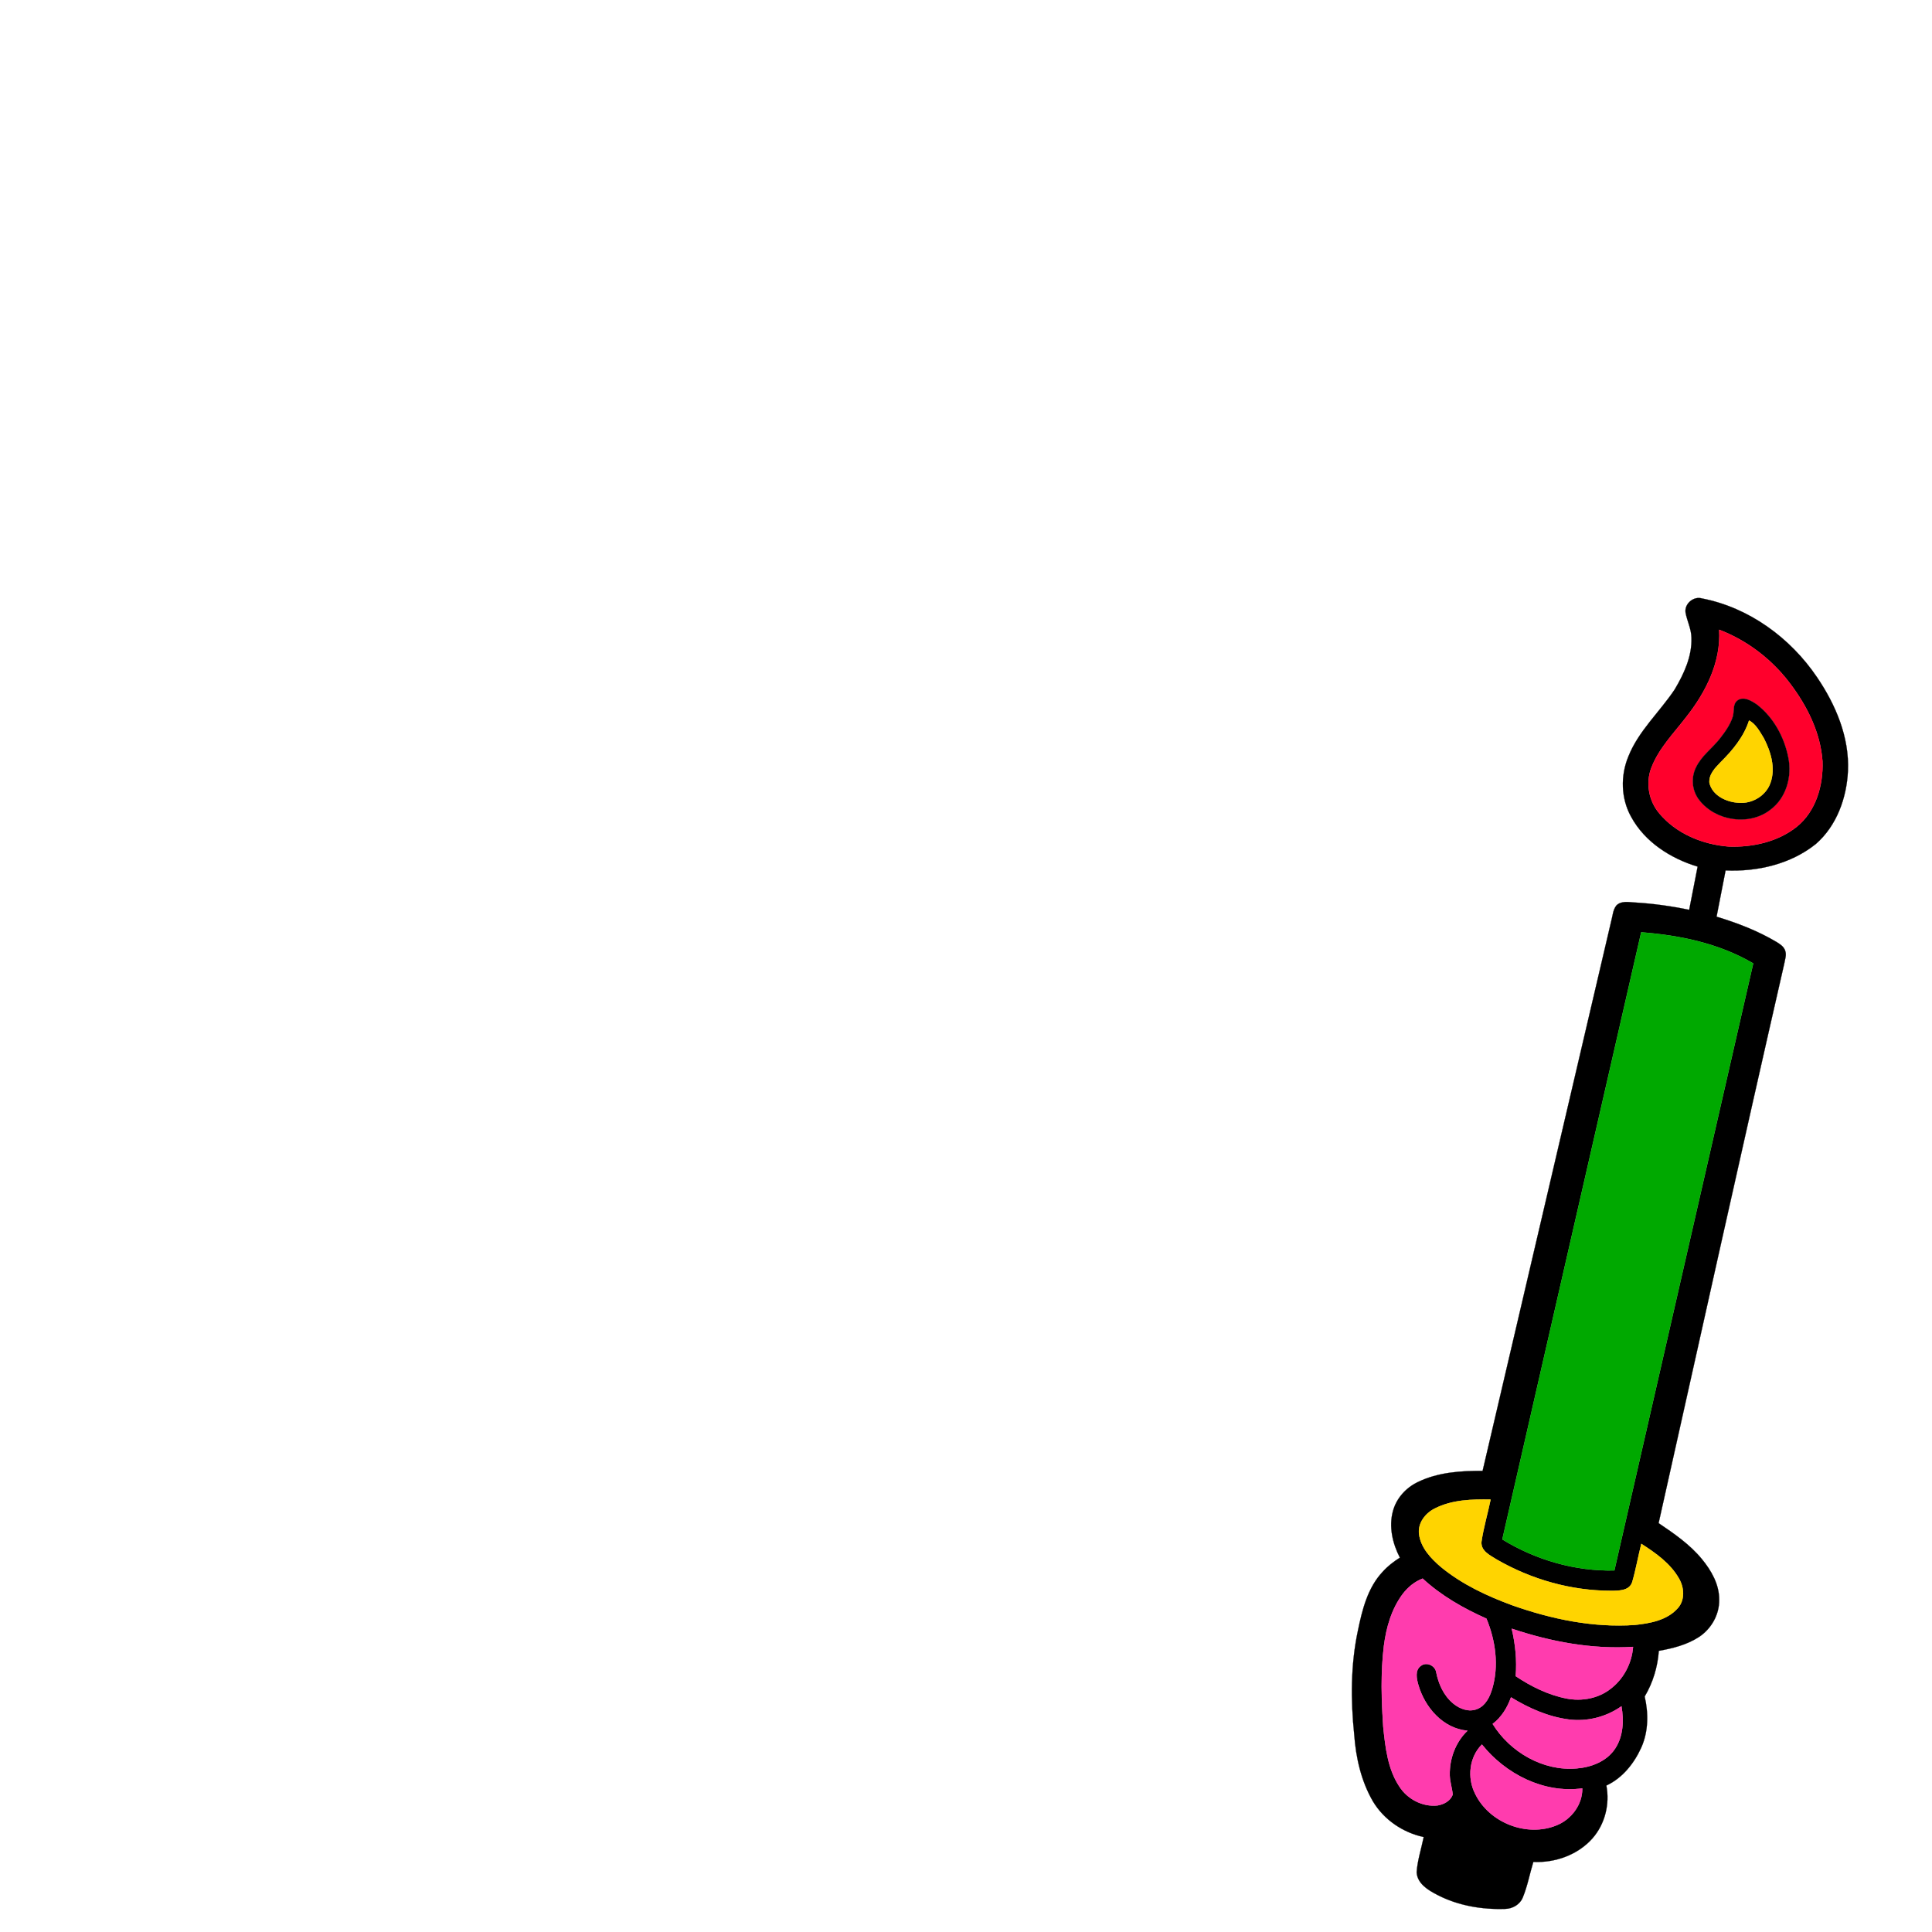 <?xml version="1.0" encoding="UTF-8" ?>
<!DOCTYPE svg PUBLIC "-//W3C//DTD SVG 1.1//EN" "http://www.w3.org/Graphics/SVG/1.1/DTD/svg11.dtd">
<svg width="1000pt" height="1000pt" viewBox="0 0 1000 1000" version="1.1" xmlns="http://www.w3.org/2000/svg">
<path fill="#000000" stroke="#000000" stroke-width="0.094" opacity="1.00" d=" M 872.42 316.98 C 871.85 312.46 876.58 308.48 880.95 309.75 C 905.29 314.46 926.72 330.16 940.49 350.54 C 950.13 364.73 957.26 381.50 956.50 398.95 C 955.87 412.97 950.67 427.46 939.87 436.85 C 926.85 447.29 909.61 451.25 893.16 450.54 C 891.59 458.52 890.04 466.50 888.49 474.48 C 899.22 477.72 909.79 481.78 919.45 487.52 C 921.27 488.65 923.32 489.90 924.01 492.09 C 924.82 494.28 923.89 496.59 923.53 498.78 C 901.46 595.23 880.09 691.83 858.49 788.38 C 866.55 793.81 874.68 799.42 880.91 807.00 C 885.78 812.91 889.91 820.11 889.84 828.00 C 889.99 835.70 885.74 843.16 879.33 847.33 C 873.13 851.36 865.80 853.19 858.60 854.47 C 858.00 862.79 855.56 870.94 851.28 878.11 C 853.29 886.83 853.23 896.28 849.51 904.56 C 845.79 912.77 839.77 920.33 831.45 924.19 C 833.29 933.76 830.76 944.11 824.30 951.48 C 816.73 960.09 804.97 964.25 793.65 963.73 C 791.78 969.85 790.63 976.23 788.18 982.17 C 786.70 985.82 782.88 987.98 779.04 988.04 C 767.05 988.44 754.77 986.38 744.04 980.83 C 739.28 978.39 733.61 975.04 733.25 969.07 C 733.69 962.87 735.66 956.91 736.91 950.85 C 726.12 948.54 716.29 941.87 710.61 932.35 C 704.55 921.90 701.82 909.87 700.95 897.91 C 699.09 879.96 699.09 861.68 702.86 843.97 C 705.08 833.21 707.89 821.84 715.62 813.60 C 718.21 810.69 721.31 808.31 724.58 806.24 C 720.77 798.88 718.75 790.15 721.02 782.01 C 722.84 775.38 727.84 769.94 734.00 767.04 C 744.34 762.05 756.08 761.25 767.39 761.33 C 789.61 666.51 811.77 571.69 833.94 476.86 C 834.74 474.10 834.79 470.92 836.68 468.63 C 839.15 466.18 842.90 466.94 846.02 467.12 C 855.53 467.67 864.99 468.99 874.32 470.93 C 875.76 463.47 877.21 456.02 878.69 448.56 C 864.74 444.36 851.33 435.82 844.26 422.76 C 838.99 413.31 838.71 401.58 842.80 391.65 C 848.07 378.33 859.02 368.57 866.82 356.85 C 871.63 348.75 875.85 339.69 875.49 330.05 C 875.42 325.50 873.21 321.39 872.42 316.98 M 889.83 325.94 C 890.86 342.57 882.98 358.17 872.96 370.91 C 866.46 379.41 858.61 387.26 854.73 397.43 C 851.67 405.29 853.42 414.61 858.86 421.01 C 867.68 431.58 881.40 437.16 894.92 438.18 C 907.24 438.59 920.22 435.73 930.02 427.91 C 939.97 419.88 943.77 406.40 943.32 394.04 C 942.28 379.14 935.31 365.30 926.39 353.57 C 917.05 341.23 904.30 331.46 889.83 325.94 M 777.59 796.80 C 794.87 807.42 815.27 813.33 835.60 812.86 C 859.58 708.13 883.47 603.39 907.47 498.66 C 889.96 488.35 869.55 484.09 849.48 482.55 C 825.45 587.28 801.57 692.05 777.59 796.80 M 742.70 780.77 C 737.82 783.16 733.85 788.23 734.47 793.89 C 735.34 801.08 740.63 806.64 745.90 811.13 C 756.82 820.09 769.81 826.14 782.99 830.97 C 803.15 838.06 824.62 842.55 846.07 841.07 C 854.00 840.25 862.85 838.67 868.40 832.40 C 872.23 828.16 871.76 821.67 869.01 816.99 C 864.55 809.17 856.97 803.84 849.55 799.08 C 847.88 805.65 846.74 812.35 844.84 818.86 C 843.40 823.42 837.89 823.37 833.99 823.39 C 813.31 823.42 792.68 817.56 774.79 807.26 C 771.37 805.08 766.36 802.86 766.80 798.00 C 767.88 790.63 770.04 783.45 771.54 776.15 C 761.80 775.99 751.56 776.26 742.70 780.77 M 726.08 825.00 C 720.27 832.76 717.52 842.37 716.30 851.88 C 714.59 865.84 715.03 879.98 715.97 893.99 C 717.08 904.50 718.29 915.63 724.28 924.66 C 728.42 931.17 736.24 935.32 743.99 934.51 C 747.26 933.98 750.81 932.18 751.91 928.84 C 751.63 925.51 750.46 922.30 750.39 918.96 C 750.15 910.44 753.36 901.73 759.56 895.81 C 746.87 894.71 737.42 883.66 734.10 872.01 C 733.23 868.87 732.27 864.59 735.35 862.32 C 738.13 859.98 742.68 861.92 743.35 865.38 C 744.55 871.56 747.26 877.69 752.23 881.77 C 755.60 884.55 760.43 886.34 764.67 884.54 C 768.94 882.81 771.09 878.32 772.34 874.17 C 775.89 862.21 774.09 849.18 769.38 837.80 C 757.49 832.49 745.96 825.95 736.36 817.06 C 732.24 818.65 728.74 821.50 726.08 825.00 M 782.46 843.00 C 784.38 851.04 785.20 859.32 784.53 867.58 C 792.51 872.91 801.31 877.28 810.79 879.14 C 818.54 880.66 827.03 879.20 833.37 874.33 C 840.31 869.20 844.61 860.98 845.27 852.41 C 823.95 853.78 802.62 849.76 782.46 843.00 M 772.60 892.31 C 781.58 906.85 798.65 916.80 815.95 915.34 C 823.59 914.74 831.73 911.68 836.04 904.98 C 840.23 898.58 840.54 890.49 839.26 883.16 C 831.39 888.72 821.50 891.24 811.93 889.99 C 801.26 888.59 791.20 884.12 782.09 878.53 C 780.21 883.88 777.15 888.84 772.60 892.31 M 763.52 928.43 C 770.75 943.42 790.23 951.11 805.68 944.77 C 813.35 941.71 819.09 934.04 818.99 925.66 C 799.16 928.40 779.24 918.26 767.04 902.94 C 760.43 909.54 759.36 920.24 763.52 928.43 Z" />
<path fill="#ff002c" stroke="#ff002c" stroke-width="0.094" opacity="1.00" d=" M 889.83 325.94 C 904.30 331.46 917.05 341.23 926.39 353.57 C 935.31 365.30 942.28 379.14 943.32 394.04 C 943.77 406.40 939.97 419.88 930.02 427.91 C 920.22 435.73 907.24 438.59 894.92 438.18 C 881.40 437.16 867.68 431.58 858.86 421.01 C 853.42 414.61 851.67 405.29 854.73 397.43 C 858.61 387.26 866.46 379.41 872.96 370.91 C 882.98 358.17 890.86 342.57 889.83 325.94 M 899.45 362.47 C 896.66 364.41 897.82 368.23 896.88 371.04 C 895.54 375.21 892.92 378.83 890.26 382.25 C 886.30 387.33 880.75 391.18 877.91 397.09 C 875.12 402.55 875.79 409.56 879.71 414.31 C 888.11 424.96 905.36 427.58 916.22 419.19 C 924.53 413.16 927.65 401.88 925.59 392.08 C 923.52 381.50 917.95 371.31 909.35 364.66 C 906.59 362.80 902.64 360.32 899.45 362.47 Z" />
<path fill="#000000" stroke="#000000" stroke-width="0.094" opacity="1.00" d=" M 899.45 362.47 C 902.64 360.32 906.59 362.80 909.35 364.66 C 917.95 371.31 923.52 381.50 925.59 392.08 C 927.65 401.88 924.53 413.16 916.22 419.19 C 905.36 427.58 888.11 424.96 879.71 414.31 C 875.79 409.56 875.12 402.55 877.91 397.09 C 880.75 391.18 886.30 387.33 890.26 382.25 C 892.92 378.83 895.54 375.21 896.88 371.04 C 897.82 368.23 896.66 364.41 899.45 362.47 M 905.32 372.90 C 902.62 381.36 896.80 388.38 890.57 394.52 C 887.79 397.43 884.43 400.80 884.79 405.17 C 886.33 411.85 893.72 415.22 900.03 415.51 C 906.94 416.09 914.05 411.85 916.37 405.24 C 919.14 397.49 916.53 389.00 912.90 382.00 C 910.84 378.66 908.88 374.86 905.32 372.90 Z" />
<path fill="#ffd400" stroke="#ffd400" stroke-width="0.094" opacity="1.00" d=" M 905.32 372.90 C 908.88 374.86 910.84 378.66 912.90 382.00 C 916.53 389.00 919.14 397.49 916.37 405.24 C 914.05 411.85 906.94 416.09 900.03 415.51 C 893.72 415.22 886.33 411.85 884.79 405.17 C 884.43 400.80 887.79 397.43 890.57 394.52 C 896.80 388.38 902.62 381.36 905.32 372.90 Z" />
<path fill="#00a900" stroke="#00a900" stroke-width="0.094" opacity="1.00" d=" M 777.59 796.80 C 801.57 692.05 825.45 587.28 849.48 482.55 C 869.55 484.09 889.96 488.35 907.47 498.66 C 883.47 603.39 859.58 708.13 835.60 812.86 C 815.27 813.33 794.87 807.42 777.59 796.80 Z" />
<path fill="#ffd400" stroke="#ffd400" stroke-width="0.094" opacity="1.00" d=" M 742.70 780.77 C 751.56 776.26 761.80 775.99 771.54 776.15 C 770.04 783.45 767.88 790.63 766.80 798.00 C 766.36 802.86 771.37 805.08 774.79 807.26 C 792.68 817.56 813.31 823.42 833.99 823.39 C 837.89 823.37 843.40 823.42 844.84 818.86 C 846.74 812.35 847.88 805.65 849.55 799.08 C 856.97 803.84 864.55 809.17 869.01 816.99 C 871.76 821.67 872.23 828.16 868.40 832.40 C 862.85 838.67 854.00 840.25 846.07 841.07 C 824.62 842.55 803.15 838.06 782.99 830.97 C 769.81 826.14 756.82 820.09 745.90 811.13 C 740.63 806.64 735.34 801.08 734.47 793.89 C 733.85 788.23 737.82 783.16 742.70 780.77 Z" />
<path fill="#ff3cae" stroke="#ff3cae" stroke-width="0.094" opacity="1.00" d=" M 726.08 825.00 C 728.74 821.50 732.24 818.65 736.36 817.06 C 745.96 825.95 757.49 832.49 769.38 837.80 C 774.09 849.18 775.89 862.21 772.34 874.17 C 771.09 878.32 768.94 882.81 764.67 884.54 C 760.43 886.34 755.60 884.55 752.23 881.77 C 747.26 877.69 744.55 871.56 743.35 865.38 C 742.68 861.92 738.13 859.98 735.35 862.32 C 732.27 864.59 733.23 868.87 734.10 872.01 C 737.42 883.66 746.87 894.71 759.56 895.81 C 753.36 901.73 750.15 910.44 750.39 918.96 C 750.46 922.30 751.63 925.51 751.91 928.84 C 750.81 932.18 747.26 933.98 743.99 934.51 C 736.24 935.32 728.42 931.17 724.28 924.66 C 718.29 915.63 717.08 904.50 715.97 893.99 C 715.03 879.98 714.59 865.84 716.30 851.88 C 717.52 842.37 720.27 832.76 726.08 825.00 Z" />
<path fill="#ff3cae" stroke="#ff3cae" stroke-width="0.094" opacity="1.00" d=" M 782.46 843.00 C 802.62 849.76 823.95 853.78 845.27 852.41 C 844.61 860.98 840.31 869.20 833.37 874.33 C 827.03 879.20 818.54 880.66 810.79 879.14 C 801.31 877.28 792.51 872.91 784.53 867.58 C 785.20 859.32 784.38 851.04 782.46 843.00 Z" />
<path fill="#ff3cae" stroke="#ff3cae" stroke-width="0.094" opacity="1.00" d=" M 772.60 892.31 C 777.15 888.84 780.21 883.88 782.09 878.53 C 791.20 884.12 801.26 888.59 811.93 889.99 C 821.50 891.24 831.39 888.72 839.26 883.16 C 840.54 890.49 840.23 898.58 836.04 904.98 C 831.73 911.68 823.59 914.74 815.95 915.34 C 798.65 916.80 781.58 906.85 772.60 892.31 Z" />
<path fill="#ff3cae" stroke="#ff3cae" stroke-width="0.094" opacity="1.00" d=" M 763.52 928.43 C 759.36 920.24 760.43 909.54 767.04 902.94 C 779.24 918.26 799.16 928.40 818.99 925.66 C 819.09 934.04 813.35 941.71 805.68 944.77 C 790.23 951.11 770.75 943.42 763.52 928.43 Z" />
</svg>
